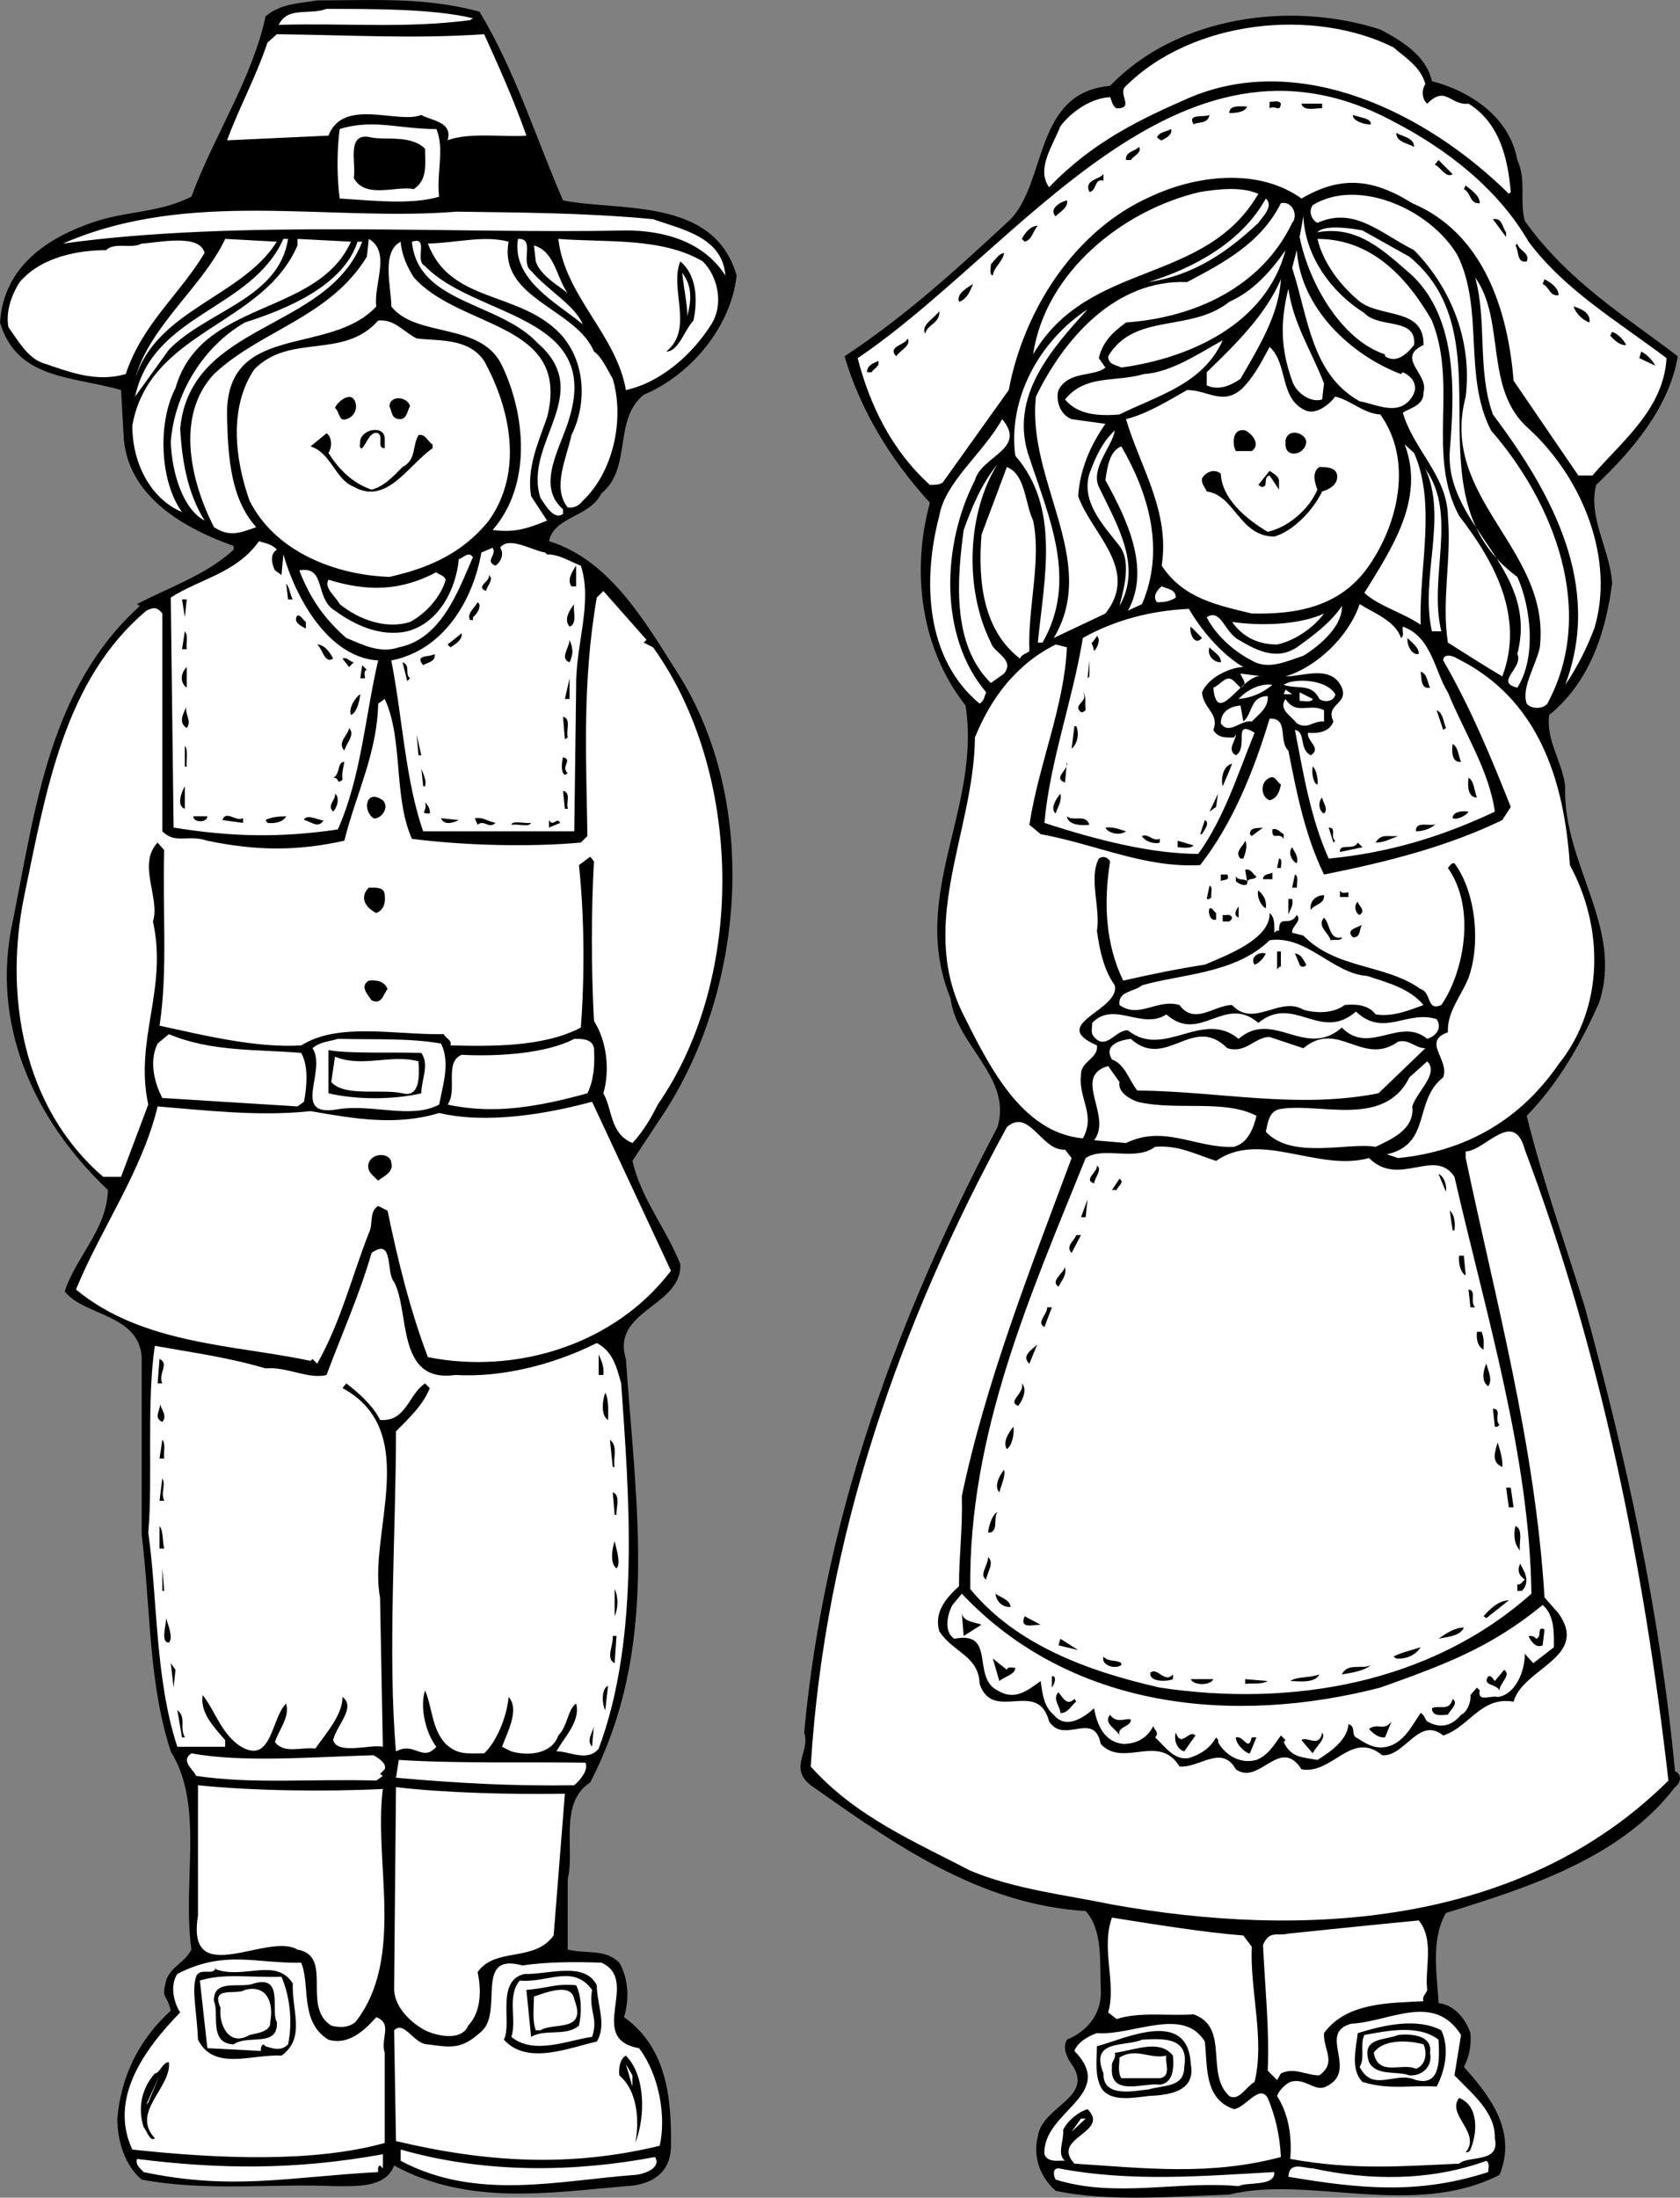 <svg xmlns="http://www.w3.org/2000/svg" width="179.035" height="234.073"><rect width="100%" height="100%" fill="#808080" stroke="none"/><path d="M51.098 1.243c3.8 6.301 6 13.403 8.902 20.102 6 1.2 16.098-.399 18.5 8-.602 5.5-4.902 10.601-9.902 12.7-3.297 2.698-1.2 7.8-4.5 10.5-1.297 2.6-5 2.401-5.598 5.1 6.3 1.9 10.098 8.301 13.5 13.7 9.2 14.101 7.398 34.8-1.902 48.2l-2.7 4.1c.903 4 3.602 7.2 5.102 11 .2 4.5-7.402 4.9-5.8 10.098 1.1 16 3.6 30.801-3.802 45.102-3.398 2.2-1.597 7.2-2.398 10.3v7.5c2.098.5 4-.1 5.5 1.4 1.098 1.901 1 4.198.5 5.8 4.5 3.2 5.098 8.5 5 13.898-.102 2.801-2.2 4-4.8 4.102-8.2.7-16.802 2.101-24.7-2.2-.902 2.4-4 2.2-6.3 2.2-6.602-.3-13.602.601-20.602-.7-1.7-1.402-2.598-4-2.598-6.5.398-4.5 2.3-8.402 5.7-11.5-.5-2-1-1.1-.5-3.199.5-1.5 2-1.902 2.698-3.3-1-7.301 1.403-15.301-2.199-21.102-2.398-7.398-2.101-14.8-3.101-23.098v-18.902c-.297-4.598-6.2-4.398-8.2-7 1.2-3.7 4.5-6.598 4.602-10.8-7.902-7.5-12.602-17.7-10.102-28.798 2.403-12 3.903-24.703 13.5-33.402l-.3-.2c3.203-1.698 7.402-3.1 10.3-5.8v-.398c-5.097-1.801-11.097-5.102-11.699-11.301l-.3-5.3c-5.2-1.5-11.098-1.099-12.899-7.2.398-6 5.098-9.102 10.3-10.8 3.5-1.099 6.7-.9 10.098-2.599 2.403-6.5 6.5-12.601 7.903-19.203C29.898.345 32.098.345 33.8.044c5.898 0 11.398-.398 17.297 1.2"/><path fill="#fff" d="m50.398 1.946-.3.2c-6.899.898-13 .3-20.399.5 1-2 3.2-1 5.102-1.7 5 0 11.5 0 15.597 1"/><path d="M152.598 8.646c4.203 1.097 8.3 3.898 9.101 8.398 1 2.2.2 4.2.801 6.5 4.598 6.402 10.5 10 16.3 14.402-.902 5.399-4.8 10-8.702 13.7-.899 3.5 1.5 6.898 1.703 10.5-.703 5.3-2.403 10.5-6.703 14-.399 2.597 1.402 5 1.703 7.597-.301 8.301 6.297 15 3.597 23.102-1.898 4.2-4.199 8.398-7.699 12 1.7 6.898 4.102 13.601 6.2 20.398 4.3 15.703 8 32.301 9.601 49.403.898.398.5 1.398 0 1.699-5.7 7.5-15.602 10.7-24.402 13.398-1.7 2.903-.899 6.903-.797 9.602 1.699.2 2.898 1.7 3.398 3.2.102 1.3-.101 2.5-.699 3.6 2.8 3.098 5.7 6.9 3.8 11.5-9.202 4.7-20.402 0-28.8 2.098-6 .203-12.8.801-18.5-.398-1.8-1.602-2.402-3.8-1.902-5.8.5-3.302 6.101-4.099 3.601-7.7-.5-.7-1-1.7-.5-2.602 2.399-1 3.801-3 3.602-5.5-.102-3 .199-6.199-1.602-8.199-11.398-.7-20.5-7.2-29.3-13.398-2.399-1.903 0-3.602-.7-5.602 2.102-22.898 9.899-44.2 20.602-64.5 1.597-5.3-4.403-8.7-5-13.7-4.5-11 3.297-20.198 1.597-31.198-4.8-6.102-5.8-14.301-3.8-21.602-4.297-4.7-7.399-9.898-9.098-15.598 6.398-4.203 11.898-9.203 17.7-14.601 3.898-4.102 2.5-13.5 10.6-14.2 7.098-7.402 19.2-9.1 28.798-6 2.3 1.2 4.902 2.801 5.5 5.5"/><path fill="#fff" d="M151.898 8.946c-.398.598-.398 1.598.2 2.098 2-2 2.402.2 4.402 0 3.398 2.102 4.2 6 4.5 9.402l-.2.2c-8.702-8.602-22.1-15.2-33.902-10.301-5.5 2.398-10.5 4.8-15.097 9.601-1.403-2 .398-4.402 1.199-6.5 1.3-1.703 3.398-3 5.3-3.101.2.398.2.898.7 1.2 2 0 0-1.599 1-2.4 7.2-7.1 20.098-8.3 28.5-4.1 1.398 1.198 2.898 2.1 3.398 3.901m-100.3-5.3c1.5 3.3 3.203 7.097 4.5 10.8-2.2.2-6.098-.402-8.399.5.602-2-1.8-2.101-2.8-2.703-2.5 1-8.301-1.898-9.899 2.203l-10.8.5c1.198-3.3 3.1-6.8 4.3-10.402l1-.898c8.3.097 14.598.5 22.098 0"/><path fill="#fff" d="M162.898 25.743c3.903 5.203 9.403 8.403 14.7 12.403-.297 5.398-4.7 8.8-7.899 12.5h-1.5l-6.898-10.102c-.602-7.5-3.203-15.7-10.801-18.898-4.3-2.7-7.7-2.903-11.8-.5-4.602-3.301-11.2-2.5-16.102-.2-8.098 3.598-13.5 12.098-15.098 20.598l-7 9.8c-.3.302-.902.302-1.402.302-4.098-3.7-6.399-8.5-7.7-13.5C108.5 26.646 125.5.544 148.5 12.946c5.598 2.899 11.098 7.098 14.398 12.797"/><path d="M136.5 11.044c-.102 1-.602.102-1.2.5v-.7c.5 0 1-.198 1.2.2m4.398.5c-.5-.098-2 .402-2.199-.5h2.2v.5m-8.001-.199c-.199.601-1.199.7-1.898.7 0-.9 1.2-.7 1.898-.7m-4 .898c-.199 1-1.199.703-1.699 1-.699-1.199 1.102-.699 1.7-1m17.199 1c-.5.102-2.098-.398-1.899-1 .7.301 1.899.301 1.899 1"/><path fill="#fff" d="M46.5 13.743c.898 2.102 0 4.703.3 7.203-3 .899-7.202.399-10.6.2a30.359 30.359 0 0 1 0-7.403c3.6-1.097 6.3 0 10.3 0"/><path d="M124.8 13.743c.2.602-.6 1-1 1.203-.202 0-.3-.203-.5-.3.2-.602 1-.602 1.5-.903m25.9 1.903c-.7-.403-1.9-.5-1.9-1.5.598.398 1.9.5 1.9 1.5m-105.4.199c0 1.601.298 3.3-1.202 4.3-1.797-.402-5.2 1.098-6.399-1.199.301-1.5-.898-5 1.899-4.3 1.5.3 4.203-.301 5.703 1.199m75.199 1.199h-.5c-.102-.898.898-.898 1.398-1.398.301.597-.5.898-.898 1.398m34.3 1.5c-.702.5-1.3-.8-1.902-1l.403-.5 1.5 1.5m-37.203.699c-1-.297-.7 1.102-1.5 1.203-.598-1.3 1-1.3 1.5-1.902v.7m40.102 2.402c-1.102.097-.9-1.102-1.7-1.5l.2-.403c.398.403 1.5 1 1.5 1.903"/><path fill="#fff" d="M134.098 20.646c-5.7 9.8-18.098 7-24 17.097 1.3-8.797 9.601-15.398 17.8-17.297 1.903-.3 4.403-.601 6.2.2m21.202 6.5c2.9 5.8.598 12.898 3.598 18.699 6.7 7.7 11.301 19.3 6 29.101-.5.598-1.699.598-2.199 0-.601-1.703 1-4.101 1.399-6 1.203-10.5-10.797-15.8-7.899-26.703.7-5.898-1.5-11.5-5.5-15.597-3.601-1.801-6.398-4.7-10.3-2.903-.598-.297-1-1.199-.5-1.898 4.699-2.899 12.402.3 15.402 5.3"/><path fill="#fff" d="M134.098 23.743c-3.399 3.203-7 5.602-11.7 6.301 4.801-1.5 9.903-4.2 12.5-8.898.903.8-.398 2-.8 2.597"/><path d="M113.7 21.345c.198.8-.9 1.3-1.2 1.7-.8-.802.598-1.599 1.2-1.7"/><path fill="#fff" d="M137.7 23.743c-3.302 6.903-10.5 10.102-17.7 10.602-1.5 1.101-2.5 2.101-2.902 3.8l.703 1c-1.102 1-3.903.301-5 2.4-.301 1 .097 2.6 1.398 3.1l3.602.5c-1.602 2.301-2.703 4.801-2.903 7.7 1.403 4 6.602 7.8 2.903 12.5l-5.5 2.601c4.898-8.203-2.903-16.703-1.903-25.703 3-6.199 8.5-12.5 16.102-12.199 4-2.098 7.898-4.2 10-8.398 1.2-.301 1.898 1.3 1.2 2.097m-68.102-.398c3.101 1.101 7.402 1.898 7.703 6-2.301-3.602-6.5-4.8-10.602-4.8-17.898.401-41.398-1.2-60 1.401 13.5-5.902 28.301-2.3 42-3.402 6.7.102 13.5.102 20.899.8m75.8 10.001c1.602 1.7 5.602.398 5.301 3.398-.8 1-1.898 2-3.101 1.203v-.203c-4.598-1.5-8.098-7.5-9.098-12.5l.398-2.199c.2 4.3 3 8.102 6.5 10.3"/><path d="M160.5 24.743v.5l-1.402-1.898c1-.2 1 .898 1.402 1.398m-49.902-.699c-.5.5-.598 1.5-1.399 1.7l-.3-.298c.3-.601.902-1.402 1.699-1.402"/><path fill="#fff" d="M150.2 27.345c10.8 8.898-.4 25.398 11.5 34.101 1.398 3.098 2.1 8.5 0 11.797-2.5-.597.698-2.097 0-3.597 2.398-9.2-7.7-13.5-7.2-21.602.5-6.098.898-14-4-18.7-3-2.6-5.8-5.398-10.102-4.6.602-.798 3.301-.5 4.801-.2l5 2.8M21.8 26.946c-2.702 4.5-6.6 7.5-8.402 12.899-3.199.898-5.898-.2-8.898-1.2-1.602-.6-2.602-2.402-3.602-3.8-.3-1.602.301-3.399 1.2-4.8 2.402-2.802 6.5-3.4 9.203-3.4.898-.902 2.699-.1 3.797-.699 1.8-.101 6.203-1.101 6.703 1m7.699-1.203c-3.7 5.903-12.8 7.203-15.102 14.602 1.5-5.602 7.2-9.8 9.602-14.899l5.5.297"/><path fill="#fff" d="M30.7 25.446c-1 6.399-8.602 7.598-12.7 11.797l-3.602 5c1.903-8.898 12.403-9.199 15.801-16.797h.5"/><path fill="#fff" d="M37.398 25.743c-3.597 8-16 6.102-18.699 15.602-1.898 3.601-1.699 9.898.7 13.2-3.5-1.5-5.301-5.4-5.301-9.2 1.8-10.2 13.902-10.602 17.601-19.2v-.699l5.7.297"/><path fill="#fff" d="M40.098 32.646c-5 5.398-16.2 1.5-15.899 11.8.102 4.297.399 8.7 3.102 11.7-1.703.597-2.801 1.097-4.5 0-2.403-4.7-4.203-11.801 0-16.301 5-4.7 12.297-6 16.297-12.5l.203-1.899c2.398 1.399.5 4.797.797 7.2M54.2 25.743c-1.102 6.102 7.198 7.102 9.1 11.703.798.5 1.4 1.899 2 2.899 1.298 4.398 0 10-3.202 13-.399.5-.899.8-1.598.7-1.7-2.099-.102-5.302.398-7.7 1.7-3.399 1.5-7.899-1.199-10.8-4.398-4.599-11.699-3.2-14.101-9.599 3.203-.101 6-.902 8.601-.203"/><path fill="#fff" d="M56.598 28.845c1.8 2.101 4.703 3.7 5.5 5.7-2.598-2.2-7.598-4.7-6.899-9.099 1.899-.101.2 2.5 1.399 3.399m18.3-1c1.7 1.7 2.2 4.7.903 6.7-2 3.198-5.403 6.198-9.102 7-1-5.9-6.5-10-7.199-16.099 5 .399 11-.203 15.398 2.399m77.7 6.301c2.8 7-.598 14.3 2.902 20.8 3.7 4.797 7 10.7 4.598 17.098-1.7-1-3.899-2.398-5.797-3.598-.703-4.5.398-8.8 0-13.5-.102-4.3-3.703-7.101-4.801-11 .8-.5 2.3-.8 2.2-2.203.6-1.898-3-3.597 0-5 .1-4.097-4.802-2.797-7-4.797-2-1.703-3.7-4-4.302-6.5 5.7 0 9.5 4 12.2 8.7m-114-8.403c-3.7 9.602-18.297 8.5-19.399 19.903.2 3.5.801 6.898 2.602 9.8-2.301-1.203-3.5-5.101-3.602-8.402.399-5.098 3.399-10.098 7.899-12.7 4.402-1.398 10.5-3.898 12-8.6h.5m5.5 3.8c5 5.602 16.8 4.7 14.203 14.902-.903 2.598-2.203 5.399-1.703 8.399l1.703 2.601c-2.203.899-3.5 1.297-5.801 1 4.2-4.8 3.5-12.3 1-17.5-2.2-4.703-9.102-2.902-11.8-6.3 0-2.102-1.102-5.801 1-6.903.1 1.403.698 2.703 1.398 3.801"/><path fill="#fff" d="M45.3 28.345c5.298 5.5 18.7 5.101 15.4 16.101-.802 3-3.7 7.2-.7 9.797v.5c-1 .703-1.902-1-2.402-1.699-1.899-5.898 5.902-11.098-.297-16.5-4.102-4.398-12.801-4.2-13.403-10.8 1.903-.598.2 2 1.403 2.6"/><path d="M162.7 27.845c-1.102.2-.802-1.102-1.2-1.7l.2-.199c.1.7 1.398 1 1 1.899"/><path fill="#fff" d="M60.5 31.243c-.602-.597-2.902-1.797-3.402-3.398l-.2-1.7c2.2.598 2.403 3.4 3.602 5.098m59 7.903c-.602-.301-1.402-.301-1.402-1.2 2.8-4.703 8.8-2.5 12.902-5.8 2.5-1.102 4.398-3.2 6-5.5-2.102 7.898-10.2 11.5-17.5 12.5m29.8.699.2-.2c1.098.5 1.7 1.5 1 2.598-1.402 2.203-3.8.801-5.602.5-5.199-2.898-5.5-9.097-7.199-14.199l.5-1.898c.399 6.199 5.801 11.199 11.102 13.199"/><path d="M107 26.946c-.102.899-1.102 1.5-1.2 2.399-.402-.102-.202-.8-.202-1.2.5-.5.8-1.1 1.402-1.199m-33.102 7.2c-1 1.097-1.597 3.3-2.898 3.3 3-2.402.3-6.703 1.5-9.601 1.7 1.398 1.898 4 1.398 6.3"/><path fill="#fff" d="M73.2 33.845c.198-.602-.302-2.899-.5-4.8 1.1 1.5 1 2.901.5 4.8m89.698 11.801c5.903 5.398 9.2 14.097 7 21.3-.8 2.098-1.8 4.098-3.097 6 4-10.601-1.403-20.402-7.703-28.8-1.7-4.7-.598-10-1.899-14.602 3.301 4.602.899 11.902 5.7 16.102M132.2 40.345c-1 .7-2.302 1.3-3.602.7v-1.4c2.902-2.8 6.3-6.1 7.902-9.902-.2 3.801-2.402 7.301-4.3 10.602"/><path d="M166.098 31.446c-1 .098-.899-.8-1.7-1.203l.2-.5c.601.301 1.5.903 1.5 1.703M103.7 30.243c-.302.703-.602 1.602-1.5 1.903-.302-.903.898-1.5 1.5-1.903"/><path fill="#fff" d="m141.098 40.845-.2 1.7c-1.199.401-2.8-.7-3.199-2-1.199-3.302-1.3-6.2-.398-9.802.5 3.703 2.5 6.703 3.797 10.102"/><path d="M169.398 34.146v.199c-.699-.2-1.5-1-1.699-1.7.7.2 1.7.598 1.7 1.5"/><path fill="#fff" d="M109.7 48.743c2.1 6.403 5.198 13.102 1.398 19.703h-.5c.703-7 2.402-14.402-2.399-19.902-.8-6 2.5-12.2 7.7-15.598-3.7 4.098-8.5 9.297-6.2 15.797"/><path d="M98.598 35.544c-.5-.898.902-1.598 1.5-2.398.101 1.3-1.297 1.398-1.5 2.398"/><path fill="#fff" d="M44.398 36.044c2.301.3 5.5-.098 7.2 2.402 2.8 5.098 4.203 11.797.5 17-2.899 3.598-6.598 5.098-10.598 6-5.7-.203-12.102-2.601-14.902-8.101-1.598-4.5-2.2-10 .5-14 3.8-3.899 9.5-1 13.203-5.2 1.699-.199 2.699 1.2 4.097 1.9"/><path d="M173.3 36.743c-.5.102-1.202-.398-1.702-1l.203-.398c.597.2 1.199.8 1.5 1.398M96.7 36.044c.5.7-.802 1.3-1.2 1.902-1-1.101 1.098-1.203 1.2-1.902"/><path fill="#fff" d="M119.3 44.146c-2.3.199-4.5 0-5.8-1.602 2.2-2.7 5.3-1.8 8.398-2.7 2.903-.198 5.7-2.1 8.403-3.6-2.102 4.702-7 5.902-11 7.902m19.899-.403c1.1.403 2.398-.597 3.1-1.5 1.7.403 3 1.801 4.798 1.903 3.5 4.898 1.902 11.597-1.2 16.097-3.097 4.5-7.898 5.203-12.5 5.102-3.699-.899-7.3-1.602-9.597-5.102.898-5.797-2.301-10.5-3.801-15.597 2.3-.602 4.398-1.903 6.5-3.102 2.2 0 3.7 1.602 5.7 0 1.3-1.2 2.198-2.898 3.1-4.598 2 1.797 1 5.598 3.9 6.797"/><path d="m176.398 38.946-1.699-.8.2-.7c.601.297 1.199.899 1.5 1.5m-82.801-.5c.203.598-.5.797-.7 1.2h-.5c0-.801.801-1 1.2-1.2m-55.7 4.5c.2.797-.3 1.5-1 1.7-.8.3-.699-.801-1.199-1.2.2-.601 1.801-2 2.2-.5m5.801.297c-.302.5-.302 1.301-1 1.403-1 0-.9-.7-1.2-1.403.098-1.199 1.898-1 2.2 0"/><path fill="#fff" d="M103.898 51.146c-3.5 6.8-3.898 16.597 1.2 22.597-.2.403-.2.903-.7 1.203-5.8-4.8-6.097-13.203-4.3-20 .601-3.601 4.703-6.703 6.703-10.3 2.699 3.199-2.203 3.898-2.903 6.5"/><path d="M41 46.845v.898c-.902 0-.102-1.199-.7-1.597-.8-.301-1.202 1-1.702 1.597-.399.102-.2-.597-.2-.898.301-1.2 2.7-1.602 2.602 0"/><path fill="#fff" d="M117.098 51.845c1.8 3.8 4.703 8.398 2.203 12.7.297-1.302 1.398-4.599 0-6.4-1.801-2.3-4.102-4.699-3.203-7.699.601-1.601 1.3-3.3 2.703-4.601-.203 1.601-2.602 4-1.703 6"/><path d="M133.398 48.044H131.7c-.398-.7-.398-2.5 1-2.2.7.302 1.7 1.5.7 2.2m-98.4.199c1.098 1.703 2.5 3.203 4.598 3.903 1.3-.301 2.3-1.403 3.3-2.403l-.199-.297.2.297c1.5-.797 1-2.199 1.699-3.398.703-.2 1 .7 1.5 1v.398c-2.598 1.801-4.899 6.102-8.399 4.102-2-.8-2.398-3.602-4.601-4.3l1.703-1.4c.597.4.597 1.5.199 2.098m104.2-1.199c0 .8-.9 1.5-1.7 1.2-.602-.298-.5-.9-.5-1.4.398-1.398 2.2-.6 2.2.2"/><path fill="#fff" d="M150.7 48.243c2.398 5.5.5 12.203.698 18.301-1.898-1.3-4.5-2-6-3.398 2.903-4.7 6.5-10 4.301-15.801l1 .898m-31.199-.699c2.898 5 4.7 11 2.2 16.8l-1.5.7c2.5-4.5-.2-9.898-2.4-13.898.2-1.301.4-3.102 1.7-3.602m-13.902 20.902c.3 1.098 2.601 1.797 1.402 3.297l-1.402 1c-4.2-4.097-3.598-11.097-2.899-16.297.899-2.5 1.899-4.902 3.602-7-3.203 5.098-3.602 13.2-.703 19"/><path fill="#fff" d="M110.098 55.446c.902 4.2-.598 9.399-.399 13.899-.3.3-.8.3-1 .8-3.898-3-4.5-8.1-4.101-13.199l2.703-7.203c2 .801 1.898 3.801 2.797 5.703"/><path d="M142.5 50.646c.098 1-.902 1.5-1.602 1.699-.898 1.898-3 4.2-5.097 4.8-3.703 0-4.203-4.402-7.203-4.8-.2-.5-.598-.8-.5-1.399.5-.8 1.402-1 2-.5.101 2.598 2.601 4.797 5 6.2 2.203-.5 4.402-2.403 5.3-4.5-.3-.7-.597-1.903.2-2.403.703 0 1.8 0 1.902.903"/><path fill="#fff" d="M153.598 67.243h-1c-1.297-5.699 1.703-12.097-.7-17.297 3.5 4.899.301 11.5 1.7 17.297"/><path d="M136.3 51.146v1l-1-1.5c-.8.199 0 1.3-.902 1.199l-.3-.2 1.203-1.5c.398.301.898.5 1 1"/><path fill="#fff" d="M29.5 58.544c-.8.5-.5 1.602-.2 2.2l.7.5.2-2.2c1.3 4.602 4.8 11 10.1 11.3-1.402 6-1.8 12.4-4.3 18-6.102.9-11.3.802-17.5-.198l-.3-24.5c3.1-2 7-2.602 9.398-6 .601.199 1.402.3 1.902.898m29 .5.3-.2-.3.2c1.3.102 2.3.8 3.398 1.2 1.301 4-.597 8.5-.5 13l-.199 15.3H45.098c-1.899-5.398-2.2-12.098-3.399-18.2 5.602-1.1 8.7-6.398 9.602-11.5l1.199-.5c.5.802-.902 1.4.3 1.9.5-.298 1-1.2.5-1.9.9-1.3 3.4.302 4.798.5.101.102.203.302.402.2"/><path fill="#fff" d="M50.398 59.345c-1.5 3.398-3.3 8.7-7.898 9.601-2 .7-3.902-.3-5.602-1-2.398-2.101-3.898-4.3-5-7.203 2.903-.5 1.602 3 3.801 4.301 2.2 1.602 4.899 2.8 7.7 2.2 3.402-.9 5.199-4.5 5.5-7.7.5-.098 1-.898 1.5-.2"/><path d="M60.898 62.446c-.5-.703.102-1.601.5-2.203v2.203h-.5"/><path fill="#fff" d="M47.5 61.743c-.5 1.801-2.102 3.602-3.8 4.5-2.5.801-5.4-.199-7.5-1.898-.4-.8-1.7-1.7-1.2-2.602 4.2 1.301 7.7 1.203 11.5-.797.3.297.8.297 1 .797"/><path d="M51.8 62.946c-1.202-.5.5-1 .298-1.703.601.5-.2 1.102-.297 1.703m-20.601.899h-.5l-.2-1.7c.398.5.398 1.2.7 1.7"/><path fill="#fff" d="M125.3 63.646c-.6.398-1.202.5-2 .5-.5-.602 0-1.301.5-1.7.598.297 1.5.297 1.5 1.2m-56.702 4.8 1 .5c9.5 13.2 10 35 .5 48.7-.7 1.398-1.5 2.8-2.7 4.097-2.398-1-2.097-3.5-3.097-5.297.699-2.402.398-5.5-1-7.703-.301-5.5-.301-11.797 0-17l-.403-.5-1.199.903c.602 5.699.602 12 .2 17.3-4 2.098-9.598 2-13.899 1.899.2-.602-.5-.7-.7-1.2-5.202.098-11.202-1.3-15.202 1.2-4.797.3-10.5-1.102-15.098-2.102.898-5.699.3-12.5.5-18.699l-.7-.8c-2.202 2.3.298 5.902-.5 8.402 1.598 7.199-2 12.597-.5 19.5l-2.902 7.699H11c-8.602-7.399-10.602-19.399-8.402-30 2.3-11 4.203-22.899 13-30.3.601-.302 1.101-.5 1.703.3v23.2c1.398 1.401 2.699.3 4.797 1 5.3 1.1 9.601 1.1 14.601 0 1.2-4.9 3.5-9.302 3.602-14.599l.699-.5c2 4.297.898 10.399 2.898 14.899 5.5.7 12.403.898 18 .398l.7-.699c-.098-7.8-.598-16.2 1-25.398l.703-.7 4.597 5.2-.3.3"/><path d="m19.7 65.743-.302-1.898h.5zm30.698 0v.301h-.3c-.399-.7.5-1.3.8-1.898.5.3 0 1.199-.5 1.597M61.2 64.345c-.2.5.398 2.101-.5 2.398-.7-.797.1-1.898.5-2.398"/><path fill="#fff" d="M149.3 67.946c.4-.203.098-.8.2-1.203 3.098 1.102 3.398 4.801 4.8 7 1.7 4.203 4.4 8.301 5 12.703-5.702 2.7-11.402 4.399-17.702 5-1.899-4.203-2.7-9-3.598-13.703 1.2.203.398 2.102 1.7 2.703 1.198-.8-.5-1.5-.302-2.402 1.102.102 2.301-.098 2.7-1.2-.899-1.898 1.601-1.8.902-3.6-1.102-2.5-4.102-1.2-6-1.2 3.3-1 6.7-4.2 7.898-7.7 1.602 1 3.801 1.802 4.403 3.602"/><path fill="#fff" d="M138.898 69.845c-1.597.5-3.699 1.601-5.5.5-2-1-3.898-2.8-4.8-4.602 1.5-1 1.902 1.602 3.402 2.403 2 1.199 4.098 2.199 6.2.8 1.698-1.203 3.698-2.703 4.8-4.402.098 2.102-2.3 4.2-4.102 5.3M126.7 64.845c1.198 2.101 3.398 4.8 5.8 6.2-1.2 0-3.7 1-4.402 2.698.101 1.703 1.902 2.301 1.203 4 .5.903 1.398.801 2.199.801l.2-.3c0 .702-1 1.6 0 2.202 1.398-.8-.4-3.902 2-2.402-1.802 4.402-3.2 9-6 12.902-5 0-10.9-1.5-16.4-3.3.598-6.602 3-13 4.098-19.7 3.403-1.902 7.2-2.902 11.301-3.101"/><path fill="#fff" d="M136.098 68.646c-1.899 0-3.598-.7-4.797-2.403 2.699.403 7 .403 9.797-.898-1.098 1.5-3.098 2.898-5 3.3"/><path d="M32.598 66.243v.703c-.598-.3-1.399-.703-.899-1.402.399 0 .602.5.899.7m95.5 1.702c-.899 1-1.399-.8-1.2-1.203l1.2 1.203m-108.2 1.2h-.5l.301-1.903c.399.5.102 1.203.2 1.903m28.101-.2-.3-.3 1.5-1.2c.1.7-.7 1.2-1.2 1.5m68.598.399c-.297-1.399-.5-.3.3-1.602.403.301.102 1.203-.3 1.602m34.602.301c-.7.199-1.302-.903-1.2-1.7.3.399 1.2.899 1.2 1.7m-90.5.898c-1.102-.398 0-1.598 0-2.398.398 1 .398 1.5 0 2.398m-25.2-.398c-.902.597-1.102-1-1.7-1.5.798 0 1.4.898 1.7 1.5"/><path fill="#fff" d="M113.7 68.946c-.302 6.399-3 12.399-4 18.899l1.198 1c6 1.101 11 3.601 17 3.3 3.5-4.5 5.7-10 7.403-15.6 2.097-.099.898 2.401 2 3.401.898 4.598 1.797 9.098 3.797 13.2 6.5-1.301 13-2.903 19-5.801l.902-1.399c-2.102-5.3-4.3-10.601-7.2-15.601 0-.8 1.098-.5 1.5-.2 8.7 4.301 11.4 13 12 22 3.598 6.598 3.7 15.098-1.202 21.2-4.2 6.101-10.098 9.3-17.098 10l-1.2-.399c4.798-1.101 2.798-5.703 6-8.203.7-1.898-2.3-3.797.5-4.797-.1-2.203 1.4-3.8 2.2-5.8 1.3-3.602.8-9.102-1.5-12.2-.3-.101-.5.297-.7.5 3.098 4.399 1.598 11.297-.702 14.598-1.598.7-1-1.3-2.2-1.7-3.8-2.698-9-2.1-12.5-5.698l-1.199-.301c-.101-.7 1.102-1.2.5-1.899-.8 1.399-1.898-.203-1.898 1.7-.203-.102-.403.097-.5.199 0-.7.097-1.602-.5-2.102.097 2.703-4.301 4.403-6.903 5.5-2.699.403-6.097 1.102-8.699 1.703-1.898-3.902-2.101-8.3-1.398-12.703-.301-.5-.801-.597-1.203-.297-1.098 2.098.203 5.297-.2 7.7.301 2.097.7 4.097 1.903 5.8.597 2.7-7.203 4.098-1.903 6.399.2 1.398-1.8 1.7-1.699 3.2-.3 2.401 1.602 4.198.2 6.698-6.598-.597-10.098-7.898-12.899-13.5-4.602-9.699 1.3-19.297 1.398-29.199 1.7-4.2 4.403-7.8 8.602-9.898l1.2.3"/><path d="M130.098 70.544c-.797 0-1.5-.8-1.2-1.598.403.5 1.301.899 1.2 1.598M46.3 69.646c.2.8-.702.898-1.202 1.199-1-1.2.8-.8 1.203-1.2m-8.601.899-.5.5-.7-.898c.5-.2.7.3 1.2.398m78.198 1.699.2-1.898v1.7zm-72.198 0-.302.301-.5-2c.903.3.2 1.3.801 1.7m-4.601-.899c-.399.101-.2.601-.2.898h-.5l.2-1.398.5.5m-19.2 1.898c-.699-.5-.699-1.5 0-2.199v2.2m132.5-.001c-1 .203-.898-1-1-1.699.7.2.7 1.102 1 1.7"/><path fill="#fff" d="M134.598 72.044c-2.098-.598-4.899 5.7-5.297 1.2.797-.298 1.398-1.5 2.199-.7l.7.7c.898-.4.1-1 0-1.5l2.398.3"/><path d="m60.2 74.446.5-2.203v2.203zm0 0"/><path fill="#fff" d="M142.3 73.946c-.1.797-1.202.899-1.702.5-.797-1.703-2.297-1-3.797-1.5.898-.703 4.5-.703 5.5 1m-6.703-1c-1.098.899-2.297 1.399-3.598 1.5.898-1 2.398-1.703 3.598-1.5m1.202 1 .2-.5.7.5zm0 0"/><path d="M115.7 75.646c-.2.097-.302.3-.5.199-1-.8.898-1.102.198-2.102.403.301.2 1.203.301 1.903"/><path fill="#fff" d="M139.898 74.446c-.097.399-1 .2-1.398.2v-.903l1.398.703"/><path d="M38.398 73.946c-.097.797-.398 2-1 2.2-.3-.801.602-2 1-2.2m5.302.2.198 2.199-.199-2.2"/><path fill="#fff" d="M135.098 74.146c.101 1.199-.899 1.898-1.7 2.699-1.199-.2-2.398 1.5-3.3.2 0-1.2.902-1.802 2.101-1.9l.301 1.7c1-.8.7-2.7 2.598-2.7m6 1.501v1.199c-1.2-.102-1.7.898-2.899.2-.601-.802-2-1.5-1.199-2.599 1.098 1.797 2.598.399 4.098 1.2"/><path d="M19.898 77.544c-1.097-.7-.097-1.898 0-2.398-.3.898.602 1.597 0 2.398m134.2 0-.297.2-.703-2.098c.703.3.703 1.199 1 1.898m-93.598 1-.3.2-.2-2.4c.898.2.3 1.4.5 2.2m54.2-1.199c.3.7.198 1.8-.5 2.398l.3-2.398h.2m-78 2.601c-.802-.902.398-1.601.5-2.402.698.7-.302 1.602-.5 2.402m7.898.5-.2-2.203.5 2.203zm111.102.7c-1 .097-1-1.102-.9-1.903.598.301.598 1.203.9 1.903m-135.802.5H19.7v-2.2c.399.399.102 1.797.2 2.2m40.6.699-.3.2c-.5-.302-.302-1.5-.2-1.9 1.098.301-.3 1 .5 1.7m-23.8-1.199c-.102.597-.302 1.199-.2 1.898-.7.602-.3-.3-1-.2.8-.398.398-1.698 1.2-1.698m76.8 2.199c-1.402-.5.5-1.399.2-2.2l-.2 2.2m17.8-2c-.3.8-.702 1.7-1 2.398-.202-.699 0-2.199 1-2.398m9.098 2.199c-.3.102-.699-1.098-.5-1.898.403.3.602 1.5.5 1.898m-95.098.199h-.202l-.2-1.898c.102.398.602 1.2.403 1.898m91.199-.199c-.102.7-.402 1.5-1.2 1.7-1-.4-1-2 0-2.4.598-.3.798.5 1.2.7m20.898 1.402c-1 0-1-1.3-.898-2.101.598.3.598 1.398.898 2.101M19.7 86.146c-.9-.301-.4-1.7 0-2.403v2.403m40.8-.2v.2h-.3l-.2-1.903c.898.102.3 1.5.5 1.703m-25 .5c-.7-.703.3-1.203.2-1.902.5.3.3 1.402-.2 1.902m77 .2c-.602-.5 0-1.5.5-2.102.2.8-.3 1.402-.5 2.102m16.398-.2.903-1.902-.203 1.402zM40.8 85.243c.798.801-.3 2.102-1 1.903-1.202-.801-.8-3.2 1-1.903m100.298 1.403c-.5-.2-.7-1.2-.2-1.7.102.598.7 1.2.2 1.7m-95.298 0c-1.202 0-.202-.2-.5-1.2.2.2.598.7.5 1.2m110.7-.2c-.3.5-1.3.899-1.7.7 0-.7 1-.801 1.7-.7m-134.402.5c0 .7-1.5.7-1.5 0h1.5m3.8.2v.5l-2.199-.301c.399-1.102 1.399.2 2.2-.2m4.601-.199c-.3.598-1.2.797-2 .7l-.2-.301c.5-.3 1.4-.399 2.2-.399m4 .399c-.602 1-1.402.101-2.102 0 .2-.8 1.903.2 2.102 0m81.598.5c-.598.101-2.297.101-2.399-.899.7.598 2-.3 2.399.899m-67.2-.5c-.597.3-1.597.601-1.898-.2l1.898.2m3.902.301c-.702.699-1.202-.403-1.902.199l-.3-.7c1-.1 1 .2 2.203.5m3.797.001c-.297.5-1.098.097-2.098.199.098-.5 1.398-.102 2.098-.2m3.102.001-1.2.5v-.801c.5.8.8-.399 1.2.3m68.398 1.2h-.2l.5-1.5c.602.3-.097 1.101-.3 1.5m25-1.199c-.399.5-1.297.898-2.2.898-.097-1.3 1.903-.3 2.2-.898M120 88.544c-.7.5-1.902.2-2.2-.398.9-.102 1.5.199 2.2.398m13.398.5-.199-.2c0-.8.899-.6 1.399-.698l-1.2.898m8.902.5-.202.2-.5-1.598c.902 0 .101 1 .703 1.398m-5.501-.699v.5c-.5-.8-1.3.3-1.202-1 .5-.2.8.3 1.203.5m12.199.199c-.8.3-1.5.7-2.402.7.601-1 1.3-.598 2.402-.7m-25.402.301v.398c-.5.203-1.598-.097-1.899-.699.7-.3 1.102.602 1.899.3m3.602.7c-.4.402-1.2.2-1.7.2v-.7l1.7.5m5.3 1.402h-.3c-.7-.703.3-1.3.5-1.902.3.5 0 1.402-.2 1.902m10.3-.703c-.1-1 1.5-.097 1.9-1l.5.5-2.4.5m-4.6 1.203c-.5-.203-1-1.101-.5-1.703.3.602.698 1 .5 1.703m-1.7.5h-.402l.203-1c.398 0 .199.7.199 1m-2.602.899c-.199.5-1 0-1 .8-.199.301-.898 0-1.199-.3v-.5c.301.5.899.2 1.2.5l-.2-1.2c.602-.199.801.5 1.2.7m1.699.301h-1c0-.602.703-.5 1-.7v.7m-4.798-.5c.298.699-.402.5-.702.699v-.7h.703m7.399 1.399h-.5l.3-1.398c.398.097.2 1 .2 1.398m-9.102 1c-.098.102-.2.3-.5.2l.3-1.4c.403.102.102.802.2 1.2M41 95.345c.098.8-.102 1.601-.902 1.898-1.2-.597-1.797-1.699-.797-2.699.699 0 1.699-.098 1.699.8m93.898 1.399c-.597-.297-1-1.398-.8-1.898.601.5.902 1.101.8 1.898m8.802-1.699v.5h-.9v-.7c.2.4.598.2.9.2m-2.602.301c.101 1-1.2 1-1.399 1.601-.199-.902.5-1.601 1.399-1.601m-3.398.398c.198.801-.302 1.203-.4 1.703v-1.703h.4m7.198 1.703c-.398-.101-.699-1-.199-1.402.102.5.899.902.2 1.402M132 97.743c-.602-.297-.3-.797 0-1.199v1.2m-2.402-.501v.703c-.598.2-.899-.703-.7-1.203.301-.097.403.301.7.5m1.702.5c0 .203-.202.301-.3.403h-.7v-.7c.298.098.798-.203 1 .297m11.7 2.102c0 .398-.8.2-1.2.3-.202-.8-1.5-1.5-.702-2.402.703.703.5 2.403 1.902 2.102m2.2-1.399c-.4.399-.102 1.399-1 1.399-1-.899.8-1.102 1-1.399"/><path fill="#fff" d="M145.7 103.946c2.1.7 4.5 1.297 6 3.098-1.4.5-3.2 1.3-5.102 1-.797-1.098-2.297-1.098-3.297-1-1.203.902-3 .902-4.403.5-2.5-1.5-5.3 2-7.597-.5-1.903 0-4 2.2-5.602 0-2.398-.7-4.3 1.5-6.398 0-.203-1.5 1.597-1.398 2.398-2.098 4.102-1.203 9.899-1.203 13.602-4.8 3.898-.602 6.797 3.597 10.398 3.8"/><path d="M136.5 102.946c-.2 0-.3.2-.402.297v-1.898h.402v1.601m-1.602-1.402c-.199.5-.8 1.102-1.199 1.2-.5-.7.301-1.4 1.2-1.2m4.301 1.199c-.102.301-.602.301-.7 0l-.5-1.199c.7.102.898.7 1.2 1.2m-97.9 2.601c-.5.601-.6 1.7-1.702 1.2-.399-.599-1.297-1.5-.297-2.099.898-.101 1.699.098 2 .899"/><path fill="#fff" d="M153.098 108.544c.601.902 0 1.8-1 2.102-2.899-2.403-6.2 1.8-9.098-1.2-3.902 3.399-7.3-2-11 1.2-3.902-3.2-7.902 2.199-11.8-.903-1.302-.097-2.302 2.203-3.602.703-.399-.402-.2-1-.2-1.5 2.301-2.402 5.301.797 7.903-.902 3.597 3.2 6.199-2.2 9.797.902 3.8-3.101 6.601 2.098 10.402-1.203 3 2.801 5.398-.199 8.598.801m-121 3.602c.8 1.398.601 3.597.3 5.199l-.699.5-14.398-.899c-.903-1.703-1.403-4-.5-5.8l1.199-1c4.5 1.898 9.3 1.597 14.098 2"/><path fill="#fff" d="M138.898 111.646c3.7-3.102 6.301 2 10.102-.7 1.2-.3 1.8.7 2.898.7l-5 4.8c-8.699 1.7-16.8-.203-25.699-.3-.898-1.102-1.3-2.801-2.699-3.301-1-1.7 1.2-2.102 2-2.2 3.8 3.4 6.598-2.699 10.3 1 2 .598 2.9-1.199 4.5-1.199l3.598 1.2m-91.898-.5c1 2 .2 4.398-.2 6.5-3 1.597-7.1-.102-10.8.5-5.102.898-1.102-4.102-2.7-6.5.798-.7 1.798-.7 2.7-1 4 .097 7.5-.102 11 .5m16.3.5c.098 1.699 0 3.398-.702 4.8-5.098 1.399-9.899 2.297-14.899 1.2 1.102-1.5-.398-4.5 1.5-5.301 3.7.2 9-.102 12-1.7.899 0 1.899 0 2.102 1"/><path d="M44.898 112.146c.903 1.3 0 2.8 0 4.3-3 .7-6.898.7-9.898 0v-4.601c2.2.398 6.598.2 9.898.3"/><path fill="#fff" d="M44.598 113.044c.101 1.402.203 3.902-1.7 3.402-2.3-.5-6.199.399-7.597-1.203l.398-2.699c2.899 1.2 6-.3 8.899.5m105.902 4.801c.3 2.398-2.2 3.5-3.902 4.3-3-.5-8.899 1.4-11.7-1.6.2-.9.301-2.099 1.403-2.4 4.199-.8 11.199 2.098 13.898-3.402l1.899-1.699c1.3 1.3-1.098 3.2-1.598 4.8m-31.2-2.601c-.202 1.102 1.098 1.801 1.9 2.102 4.1 1 9.3-.3 12.698 1.5-.3 1.3-.898 2.898-2.398 3.3-4 .2-7.402-2.402-11.5-.402l-3.402-.297c2-2.601-2.399-6.8 1.5-7.902l1.203 1.7M71.5 135.345c-5.902 7.8-16.402 11.101-25.902 9.2-1.899-5-3.2-10.302-4.297-15.599l-1-.5c-1 .598-.5 2-1 2.899-1.801 4.601-3 9.5-5.5 13.898l-.5-.5-.203.203c-7.899-1.703-17.899-1.703-25-7.601 2.703-6.602 7-12.5 8.703-19.5 5 .398 10.797 1.101 16.297.5 4.601.8 9.101 1.601 13.703.2 5.097 1.198 11.5.1 16.297-1.2l8.402 18"/><path fill="#fff" d="M114.2 123.345c-4.4 11.8-9.2 24-11.7 36 .098 3.5-.3 6.2-.3 9.601-1.302 1.2-2.7 2.7-2.102 4.797 1.5 2.301 4.203 2.602 4.3 5.602 1.403 4.2 6.2-.602 7.403 4 1.597 2.5 4.797-1.2 5.5 2.398 2.398 2.602 6.199-1.199 8.398 2.403 2.102.199 4.5-2.403 6 .3 2.5 1.797 4.7-3.601 7 0 3.301.598 5.301-4.203 8.602-1.5 2.398.2 3.898-4.203 6.5-2.101 2.797-.899 4-4.2 7.5-3.602 1-3.597 8.097-4.699 4.797-9.398l-1.5-1.7c-1-16.3-5.2-31.6-8.399-46.8v-.7c2.102-.1 5.102-4.6 6.301-.199 8.098 21.5 12.7 44.399 15.3 67.2-15.8 15.699-39.202 16.8-59.3 13.199-4.8-1-10.3-1.602-15.102-3.602-5.699-3-12.199-5.699-17-11.097 1.5-24.602 9.602-47.403 20.903-68.102 2.398-2.098 3.699 2.602 6.199 2.402l.7.899"/><path fill="#fff" d="M129.598 123.646c4.703-3.301 10.8 1.199 16.3-.301 3.2 3.2 7-1.2 9.102 2 3.398 14.8 8 29.7 8.2 44.398-10.802 9.602-25.602 12.102-39.602 10-7.5-1.699-15.297-4.5-20.2-10.5-.199-16.5 6.403-31.297 12.301-45.898 1.899-1.3 5.301.398 7.399-1.2 2.5-.199 4.3.801 6.5 1.5"/><path d="M41.7 123.845c.3 1-.9 1.5-1.4 1.898-.5-.5-1.3-1-1-1.898.4-1.102 2.298-1.102 2.4 0m74.898 2.199c-1.2-.398.402-1.2.3-1.898.602.398-.199 1.199-.3 1.898m37.5.699v.203l-.797-1.902c.597.2.898 1.3.797 1.7M119 126.743h-.5l.8-1.199c.598.402-.202.8-.3 1.2m-3.8 2.902.698-1.903-.199 1.903zm39.8 1.398h-.2l-.3-2.098c.5.399.598 1.297.5 2.098m-40.8 2.402c-.7-.703.3-1.3.5-1.902h.5l-1 1.902"/><path fill="#fff" d="M42 136.544c1.7 3.2.2 10.8 6.5 9.902 5 .297 10.5-1.101 15.098-3.402 1.703.902 2.101 2.5 2.601 4.3.801 11.602 2.102 26.9-2.398 38.9-1.203 1.5-3.301.202-4.5.3.797-1.5 2.597-3.2 2.097-5.098-.898.598-.898 2.399-1.898 3.399-.7 2-3.2 2.2-5 1.7l-1-.5c.598-1.599 1.898-4 .7-5.302-.2 2.301-1.4 4.903-2.602 6-1.797 0-2.797.203-4.098-1-1.5-1.597-1.402-3.797-2.2-5.699-.6 1.8.098 4.602 1.2 6-1.5 1.7-2.3-.598-4.3.5-.9-10.098 0-23.598 0-34.098 1.3-1.3 2.898-2.8 3.6-4.601l-.5-.5c-1.8 1.2-2 4.101-4.8 3.898-.7-1.5-2.402-3-3.602-3.898l-.398.5c8.5 4.601 2.7 15.5 4 22.3l.3 15.9c-1.3-.302-4.8.901-5.3-.7.3-1.5 2.5-3.5 1-4.602 0 1.903-1.7 3.801-2.902 5.5-1.5-.199-3.297.602-4.297-.699.398-1.3 1.597-2.598 1.199-4.098-1.602 1.5-1.5 6.5-4.8 4.598-2.102-1.3-2.802-3.898-4.102-5.5-.297 1.902 1.203 3.402 2.402 4.8v.7h-5.102c-2.398-7.3-2.097-15.8-3.097-22.8.5-5.4-.203-13.9.699-19.9 3.898.7 7.7 1.2 11.8 2.4 2.298-.2 4.598 1.202 6.5.702 1.598-4.3 3.5-8.5 4.798-13 2.402-1.703 1.5 2.098 2.402 3.098"/><path d="M156.2 135.845c-.602-.3-.802-1.5-.7-2.102h.5l.2 2.102m-43.4 1.199c-.902-.598.5-1.398.7-2.098.2.899-.402 1.5-.7 2.098m44.4 2.199h-.5l-.2-1.898c.898.101.098 1.3.7 1.898m-45.9 2.102c-.902-.5.298-1.3.298-2.102h.5l-.797 2.102m46.597.5c.301.898.2 1 .2 1.898-.598-.297-.797-1.097-.7-1.898h.5m-48.198 3.398c-1.102-1 .898-1.797.898-2.199l-.899 2.2M64.3 146.446h-.5v-2.203c.298.703.598 1.301.5 2.203m-47 .899h-.5l.2-2.602c1.098.5-.2 1.602.3 2.602m141.298.301c-.797-.5-.5-1.801-.2-2.403.2.801.7 1.703.2 2.403m-50.098 2.097c-1.2-.5.7-1.297.398-2.398.602.601.102 1.8-.398 2.398m-43.7 1.5c-.8-.5-.6-2.097-.3-2.898.398.601.3 2.2.3 2.898m-47.5.203c-1.1-.5 0-1.402-.3-2.101.098.7.898 1.398.3 2.101m142.5.297c-.1.102-.202.301-.5.203l-.202-1.902c1 0 .101 1.2.703 1.7m-51.801.202c.098.7-.102 2-.7 2.399-.5-.8.298-1.899.7-2.399m-90.5 3.399H17l.3-2c.4.5.098 1.3.2 2m48 .898h-.2l-.3-2.898c.898.7.3 2 .5 2.898m94.598 0c-1.2-.5-.797-1.597-.5-2.597.203.597.601 1.898.5 2.597m-53.598 2.703c-.602-.601 0-1.8.5-2.402.2.602-.3 1.602-.5 2.402m-89 .899H17l.3-2.399c.4.797-.202 1.5.2 2.399m143.8.699h-.5l-.3-2.098h.5l.3 2.098m-95.6.801h-.2l-.2-2.399c.9.297.298 1.899.4 2.399m40.6-.301c-.5.602.2 2.2-1 2.2.098-.9.5-2 1-2.2m-88.8 3.902H17v-2.402c.398.402.3 1.602.5 2.402m144.5.2c-.7-.7-.7-1.903-.5-2.602.898.3.3 2 .5 2.602m-96.3 1.898c-.7-.5-.5-2-.2-2.898.2.898.7 2.398.2 2.898m39.398 1.199c-.797-.5.203-1.5.203-2.398.699.601-.102 1.601-.203 2.398m57.102 1.203h-.5v-.703c.398.102.5-.297.8-.5-.7-.5-.8-1-.5-1.699.5.902 1.098 1.902.2 2.902m-144.9 0v-2.402l.2 2.402Zm48.2 2.7v-2.903c.398.801.398 2 0 2.903"/><path fill="#fff" d="M147.098 179.743c6.703-2.398 11.703-4.199 17.3-8.797 1.301 1.098 1.2 3.098 1.2 4.5l-2.2 1.7-.898-1c0 2-1.102 4.398-2.902 4.597-.7-.199-2.2.602-1.899-.699l-.3-.3-.7.8c.102.602-.3 1.8-1 2.102-1 1.199-2.199 1.5-3.601.699-.297-.3-.297-.7-.7-.899-.898 1.297-1.8 3.2-3.597 3.598-1.403.3-2.301-.398-3.301-1-.5-.3 0-1.2-.8-1.398-.102 1.699-2 3-3.302 3.8-1.597-.3-2.8-.203-3.597-1.902l.199-.2-.5-.5c-.602.802-1.3 2.102-2.602 2.602-1.8.5-3.398-.601-4.097-1.902.097-.2-.102-.398-.203-.5-.598 1.102-1.598 1.8-2.899 2.2-1.601.3-2.601-1.298-3.601-2.2.5-.5-.098-.8-.2-1.2-.597 1.2-1.699 1.9-3.199 1.9-2-.2-2.8-2-3.101-3.798-1.098 1-3 2.297-4.297.7-1.102-.903-1.203-2.301-1.403-3.602-1.5 1.102-2.8 2.102-4.597 1-2.801-1.398-.102-6.398-4.602-5.5-1.199-.8-.699-2.7-.199-3.598l1-1.203c11.7 12.403 29.098 14 44.598 10"/><path d="M107.7 171.146c-1 .097-1.602-.801-1.602-1.403.5.403 1.5.602 1.601 1.403m50.699 1.199-.3-.2c.601-.699 1.601-1.699 2.703-1.699l-2.403 1.899m-53.8.699-1.899 1.2-.199-2.4c.2.9 1.3.9 2.098 1.2m6.3 0c-.8 0-2.3.5-1.699-.898l1.7.898M18 174.946c-.902 0-.3-1.703-.3-2.601.198.7.8 2.101.3 2.601m138-1.601c-.402 1-2 1-2.7 1.2.7-.5 1.7-1.2 2.7-1.2m8.398 1.898c-.8.403-1.398-.699-1.5-1 .301 0 .602 0 .801.301.7-.2 0-1.398.899-1l-.2 1.7M65.5 177.146c-1-.5-.102-1.903-.2-2.903h.4l-.2 2.903m47.3-1.903.2-.699 1.898 1.2zm38.598.203c-.5.797-1.5 1.297-2.597 1.2l-.301-.2c.7-.402 2-.703 2.898-1m-31.898 1.7v.199c-.7.5-2.2 0-1.902-.899.5.598 1.402.297 1.902.7m-12.2.699c.098-.399.598-.2.9-.2 0 .7-1.102.9-1.7 1.4l-.7-2.4 1.5 1.2m-88.8 1.898-.3-2.597.5.699zm127.598-2.398c-.7.601-1.899.8-3.098 1 .598-1.3 2.2-.5 3.098-1m13.702 2.699c-.3-.7-1.902-.5-1.202-1.5.402-.098.5.3.703.5l1-1.2c.797.602-.5 1.4-.5 2.2M125 178.345v.5c-.7.3-2.602.3-2.402-.7.8-.6 1.5 1.2 2.402.2m15.598 0c-.5 1-2.297.7-3.098.7.7-.5 2-.302 3.098-.7m-28.298.199c.298.3 0 .902-.202 1.2v-1.2h.203m16.999.301c-.3.7-2.1.7-2.402 0h2.403m5.797.199c-.7.402-1.598.2-2.399.3v-.5l2.399.2M64.5 182.146c-.3-.5-.5-2.2.3-2.602l-.3 2.602m50-1.2.2.297c-.4.203-.9 1.301-1.7 1.203 0-.703-.902-1.5-.2-2.203.5.602.9 1.5 1.7.703m39.8 1.7c-.1-.102-1.702.398-1.702-.7.703-.402 1.902.399 2.203-1 .699.5-.301 1.2-.5 1.7M19.7 185.044h-.302l-.5-2.898c1 .8.2 1.8.801 2.898m100.801-1.898c.098.8-1.5.699-1.2 1.699-.202-.602-1.8-1.3-1-2.2.7 1 1.7.301 2.2.5m27.098 1.899c-.5.102-1.2-.3-1.7-.898.903-.7 1.602.3 2.403-.801l-.703 1.7m-84.5.999c-.7-.8.203-1.598.203-2.398l-.203 2.398m64.3-1.199-1.199 1.7c-.898-.302-1.101-1.4-.898-2 .597 1.698 1.398-.4 2.097.3m12.5 1.898-1.199-1.398c.5-.5 1.899.898 2.2-.8.5.6-.7 1.5-1 2.198m-6.501-1.699h.5l-.699 1.7c-.3.1-1.5-.9-1.5-1.7.899-.2 1.301 1.602 1.7 0"/><path fill="#fff" d="M39.8 186.946c.7.399 1.4.899 1.2 1.5l-.5.5.3.2-.702.5c-7.098-.2-13.2.398-19.2-.5-.3-.7-1.699-1.602-.5-2.403 5.301 1 12.801.403 19.403.203m22.597.797c.301.703-.398 1.703-1.199 2.403-6.5.097-12.199-.2-19-.801l.301-1.899c6.098.399 13.8.2 19.898.297M40.8 190.544c-1 7.7 2.4 18-2.902 24.8-.8.7-1.898.602-2.597.4-3.203-2 .297-7.4-3.602-8.098-3.199-1.903-11.898 4.398-10.601-3.602v-13.898c5.8.597 13.5.699 19.703.398m19.399.5L59 206.146c-2.102 2.898-6.2 1.199-8.102 3.898.403 1.902.403 4.2-1 5.7-.699 1.702-3.398 1.1-4.597.5-1.5-.798-3.203-2.4-3.301-4.298l.2-21.601c5 .601 12.1.8 18 .7m72.3 15.101.898 1.199c-.199 4.7 1.403 9.898.301 14.398-.898.5-1.699 2.102-2.699 1.5-2.602-2.398.098-7.297-3.8-8.699-2.7.2-5.7-.3-8.2.5l-.902-.7c.902-3.1-.797-6.8.402-10.1 4.398.702 10 1.6 14 1.902m19.598 5.8c-.098.399-.598.7-.399 1.2-3.601.199-8.199.097-10.601 3.398-.098 1.8 1.402 3.102-.5 4.5-1.399 0-2.7-.898-4.098-.2l-.402.7-1-1c.203-4.3-.297-8.898-.5-13.398.703-1.602 1.5-.903 2.703-1.2 4.898-.5 8.699-.902 13.898-1.402 1.7 2.102.602 5.2.899 7.402"/><path fill="#fff" d="M32.098 209.044c1 2.402-.2 6.3 2.902 8.2 2 .6 3.7-.798 5.098-2.4 1.8.7.402 2.302.902 3.802v9.597c-7.5 2.102-17.7 1.703-26.902.703-2.5-5.402 1.203-10.601 5.101-14.601-.699-1.102-1.101-2.899-.3-4.102 5-2.597 8.402-1.097 13.199-1.199m32 0c4.203 1.902-1.7 8.102 4 9.102 2.203 2.898 2.902 7.398 2.203 10.398-9.5 2.3-18.403 1.8-28.102-.5l-.199-11.8c1.098-1.098 2.098 1.5 3.598 1.5 2.3.3 3.5.6 5.5-1.2 2.8-2-.797-8.7 4.601-7.2 2.399-.398 5.801-.398 8.399-.3"/><path d="M23 209.743c3 1.102 6.398-1.297 8.2 1.5-.102 3 1.398 5.801-1.2 7.703-3.102-.203-7.2 1.7-8.902-1.703-.098-2.797-.7-5.297-.2-6.699.403-1.098 1.903 0 2.102-1v.2m40.598 1.702c0 2 1.101 4.2 0 6-2.797.598-7.399 2.598-9.899-.203.899-1.699-.898-6.297 2.2-7 2.402.102 6.402-1.398 7.699 1.203"/><path fill="#fff" d="M30 210.544c.898 2.102 1.2 4.8.7 7.2-.802.8-1.7.402-2.4.202l-.202-.203c-.297.102-.297.403-.297.703l-5.703-.3-.797-7.2c2.597-.8 5.199-.3 8.699-.402m33.098 1.402c-.399 2.297.703 2.899 0 5-2.399.297-6.2 2-8.598 0 .598-1.8-.5-4.402.898-6 2.903.297 5.7-1.8 7.7 1"/><path d="M29.5 215.345c.2 2.8-3.102 1.3-4.602 2.398-2.699-.097-1.5-3.297-2.097-4.597-.102-2.5 2.898-1.301 4.297-1.903 3.203-.898 1.703 3 2.402 4.102m31.898-3.899c.602 1.2.602 3 .301 4.297-1.398 1.203-3.601.301-5.101 1.203l-.5-5c2.402-.203 3.101-.703 5.3-.5"/><path fill="#fff" d="M28.8 215.345c.098 1-1.3 1.2-2.202 1.398-2.2 1.301-3.297-1.097-3.098-2.898-1.102-2.399 1.7-1.3 2.598-1.899 2.3-.601 3.101 1.297 2.703 3.399m32.399-2.399c1.398 3.598-2.2 2.399-3.602 3.297h-.5c-.399-1.097-.2-2.398-.2-3.597 1-.301 4-1.602 4.301.3m94.501 3.797-.7 4.301c1.8 1.902 4.398 3.902 4.3 6.7.598 2.702-2.8 1.8-3.8 2.702-6.402.297-11.3.7-18-.5.2-2.5-.2-4.8-1.402-6.703.203-.597.8-1.199 1.402-1.5 1.598-.5 2.598 1.102 3.8.5 3.598-1.699-1-5.699 2.7-6.699 4.098-.2 8.8-3.398 11.7 1.2m-27.302.702c.301 2.7-.097 6.098 3.102 7.2 1.3-.2 2.7-2.7 3.598-1.2.8 1.899 1.3 4 1.402 6.297-7.5 2-14.402 1.203-22 .703-2.602-2.8 3.898-3.3 1.398-5.8-1 .3-2.097 1.199-2.597 2.199.097 1.2-.703 2.601.199 3.3-.5-.1-1.8.301-2.2-.699-.202-4.601 7.798-6.3 3.2-11 .3-.902 1.5-1.601 2.398-1.902 3.801.3 9.2-2.898 11.5.902"/><path d="M153.598 216.243c.902 1.903.402 4.301-.5 6-2.598-.199-5 .403-7.899-.5-1.3-1.297-.699-3.597-.5-5.199 2.602-.8 6.2-1.7 8.899-.3"/><path fill="#fff" d="M153.3 217.243c.098 2 .298 5-2.402 4.301-2.199-1-4.597 1.402-6-1.398.602-1 0-2.403.5-3.403 2.7-.5 5.801-1.097 7.903.5"/><path d="M126.898 219.845c.602 3.101-2.699 3.3-4.5 3.398-1.8.203-4.699.801-5.3-1.5-.399-1.097-.2-2.797-.2-3.797 3-.8 9.7-4.101 10 1.899m25.5-1.199c.301 1.5-.898 2.5-2.199 2.398-1.398-.5-3.5.102-4.3-1.398-.899-2.7 1.699-2.301 3.101-2.903.898-.097 3.7-.199 3.398 1.903"/><path fill="#fff" d="M126.2 220.146c0 2.199-2.102 1.898-3.802 2.398-1.3.102-4.898 1-4.8-1.7-1.5-3.698 2.3-2.8 4.101-3.6 2-.098 5.102-.4 4.5 2.902m25.501-2.403c.398.801.3 2.203-.802 2.602-1.5-.7-4 .898-4.5-1.7.903-1.402 3.5-1.402 5.301-.902"/><path d="M125 218.946c.098 1.2.098 2.899-1.402 3.098-1.5-.3-5.399 1.402-5.098-1.898-.102-.602.5-.903.3-1.5 2.2-.301 4.798-1.5 6.2.3"/><path fill="#fff" d="M124.3 218.946c-.202.7.598 2.2-.702 2.399H119.5c-.402-.602-.2-1.5-.2-2.2 1.798-1.1 3.2.2 5-.199"/><path d="M67.7 228.243c.398-2 .398-5.398-1.7-7.199-.102-.8.098-1.8.7-2.098 2.1 2.098 2.1 6.5 1 9.297M18 219.646c.3 2.699-4.102 5.3-1.5 8.097-.5.403-.8-.699-1.2-1.199-.6-1.898-.3-4 1.2-5.7.598-.1.8-1.198 1.5-1.198"/><path fill="#fff" d="m67.398 222.243-.699-2.398.7 1.2zm-51.8 1.903L17 221.044l-1.2 2.902zm0 0"/><path d="M156.7 228.946c-.102.2-.2.297-.5.297 1.698-2.097-2.102-4-.7-5.797 2.2.899 1.898 3.899 1.2 5.5"/><path fill="#fff" d="m156 224.646.7 1.5-.7-1.5m-41.8 2.398 1-1.398h.5zm-44.4 2.699c.7 1.102-1 1.801-2.1 1.903-8.2.597-16.9 2.8-25-1.5v-1.2c9.1 2.598 18.6 2.399 27.1.797m-29 1.203-.3-.3c-.3.097-.2.5-.2.699-9.402.5-15.5 2-25 0-.3-.399-.902-.7-.702-1.399 8.8 1.098 16.8 1.2 26.203-.5v1.5m117.797.399c-7.399 2.398-13.598 1.8-21.297.5.097-1.7 1.597-.899 2.597-.899 5.903 1.297 12.5 1.399 18.5-.8.403.3.2.8.2 1.199m-22.798 0c.098 1.601-2.902 1-3.8 1.5-6.402-.602-13.102 1.3-19.5-.7-.2-.3-.402-1.199.3-1.199 7.798 1.5 15.598.797 23 .399"/></svg>
